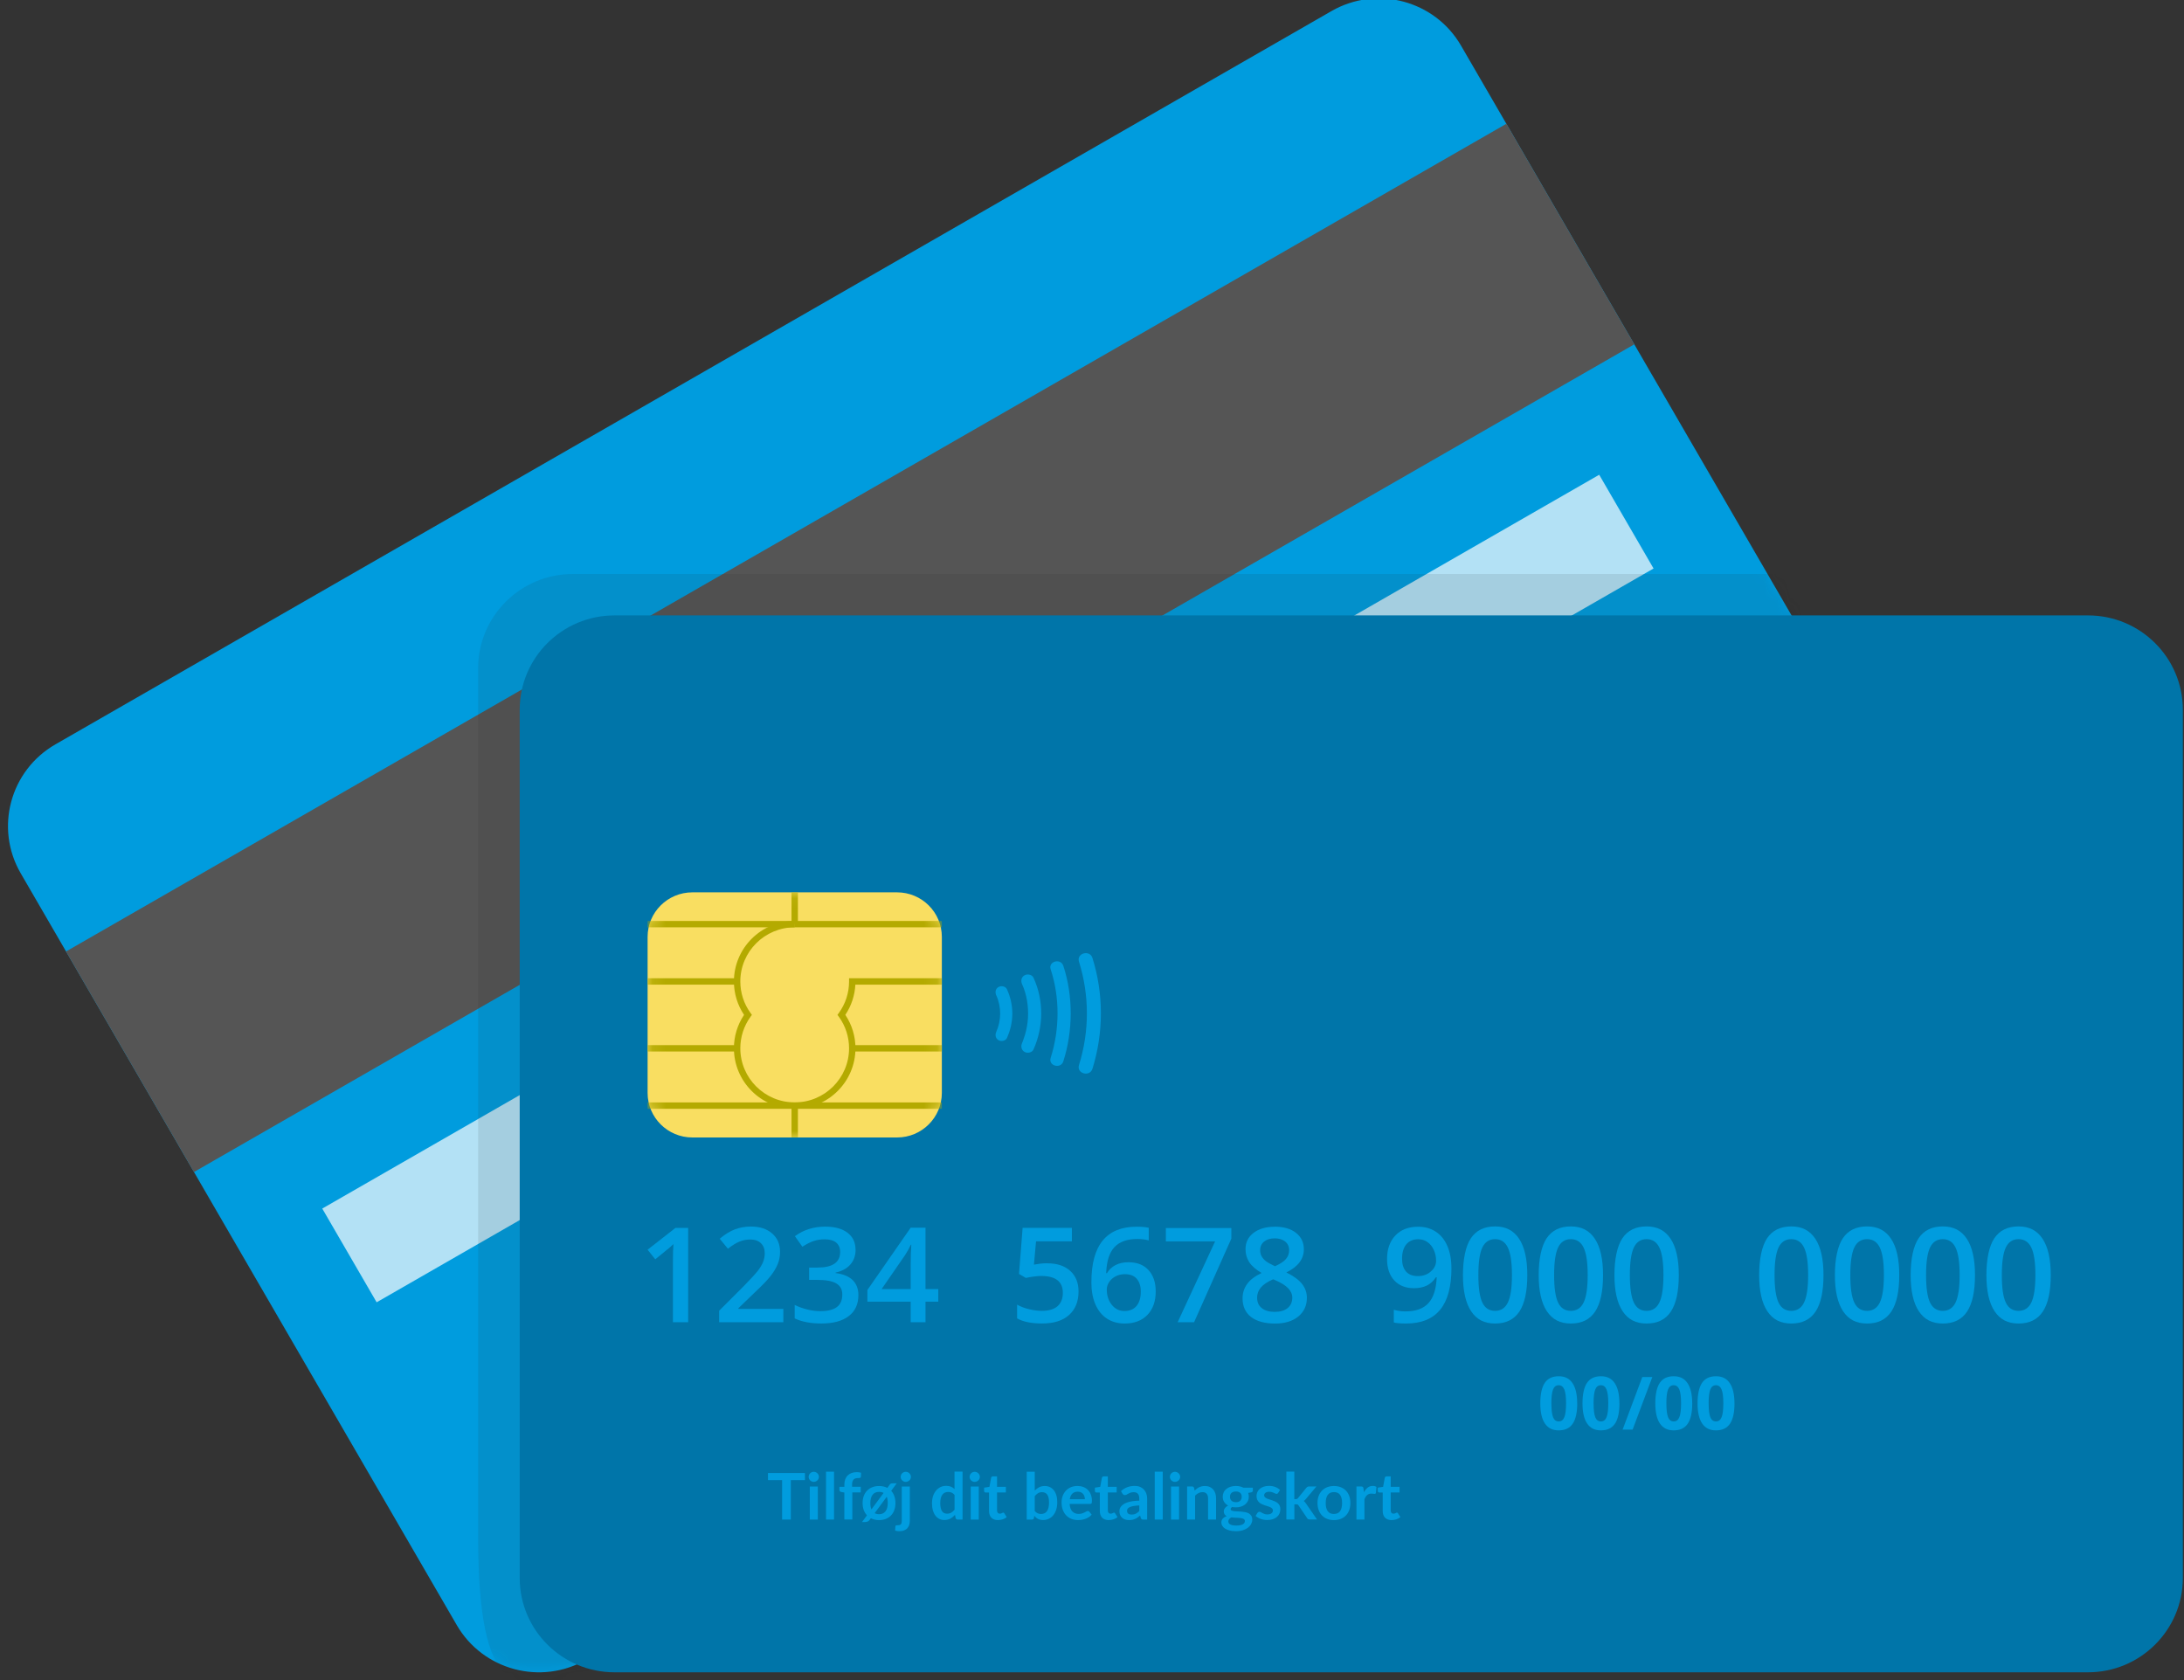 <svg width="169" height="130" viewBox="0 0 169 130" fill="none" xmlns="http://www.w3.org/2000/svg">
<rect x="0" y="0" width="169" height="130" fill="#333333" stroke="none"/>
<g clip-path="url(#clip0_4740_68466)">
<path d="M144.115 71.68L45.369 128.421C41.86 130.438 37.373 129.241 35.346 125.748L1.603 67.574C-0.424 64.081 0.779 59.615 4.288 57.597L103.032 0.857C106.542 -1.161 111.029 0.036 113.055 3.529L146.803 61.704C148.83 65.197 147.627 69.662 144.118 71.68H144.115Z" fill="#009CDE"/>
<path d="M116.564 9.578L5.111 73.622L15.01 90.688L126.463 26.643L116.564 9.578Z" fill="#555555"/>
<path opacity="0.7" d="M84.95 59.03L24.937 93.516L29.145 100.769L89.158 66.283L84.95 59.03Z" fill="white"/>
<path opacity="0.7" d="M123.748 36.736L98.028 51.516L102.235 58.769L127.955 43.989L123.748 36.736Z" fill="white"/>
<path opacity="0.2" d="M138.348 61.91L85.623 92.208L87.603 95.621L140.328 65.323L138.348 61.91Z" fill="black"/>
<g opacity="0.1">
<mask id="mask0_4740_68466" style="mask-type:luminance" maskUnits="userSpaceOnUse" x="-6" y="-10" width="149" height="140">
<path d="M137.929 62.317L45.662 128.435C41.455 130.406 38.381 129.258 35.515 126.465C32.352 123.381 30.226 118.22 29.162 116.388L-4.583 58.21C-6.61 54.718 -5.407 50.252 -1.898 48.234L96.846 -8.507C100.355 -10.524 104.842 -9.327 106.869 -5.834L141.441 52.075C143.468 55.567 141.441 60.302 137.929 62.317Z" fill="white"/>
</mask>
<g mask="url(#mask0_4740_68466)">
<path d="M158.355 126.194L44.175 130.65C40.123 130.65 36.998 131.635 36.998 118.892V51.715C36.998 47.682 40.282 44.414 44.336 44.414H158.357C162.408 44.414 165.695 47.682 165.695 51.715V118.89C165.695 122.922 162.411 126.194 158.357 126.194H158.355Z" fill="#1D1D1B"/>
</g>
</g>
<path d="M161.572 47.619H47.553C43.501 47.619 40.215 50.889 40.215 54.923V122.096C40.215 126.129 43.501 129.399 47.553 129.399H161.572C165.625 129.399 168.91 126.129 168.91 122.096V54.923C168.91 50.889 165.625 47.619 161.572 47.619Z" fill="#0075A9"/>
<path d="M69.416 69.048H53.577C51.663 69.048 50.112 70.592 50.112 72.496V84.566C50.112 86.471 51.663 88.015 53.577 88.015H69.416C71.33 88.015 72.881 86.471 72.881 84.566V72.496C72.881 70.592 71.33 69.048 69.416 69.048Z" fill="#F9DE61"/>
<mask id="mask1_4740_68466" style="mask-type:luminance" maskUnits="userSpaceOnUse" x="50" y="69" width="23" height="20">
<path d="M69.415 69.047H53.575C51.662 69.047 50.11 70.591 50.11 72.495V84.565C50.11 86.47 51.662 88.014 53.575 88.014H69.415C71.328 88.014 72.879 86.47 72.879 84.565V72.495C72.879 70.591 71.328 69.047 69.415 69.047Z" fill="white"/>
</mask>
<g mask="url(#mask1_4740_68466)">
<path d="M72.879 85.304H50.11V85.797H72.879V85.304Z" fill="#B4AA00"/>
<path d="M61.495 71.262H50.11V71.754H61.495V71.262Z" fill="#B4AA00"/>
<path d="M72.879 71.262H61.494V71.754H72.879V71.262Z" fill="#B4AA00"/>
<path d="M72.88 80.87H65.95V81.363H72.88V80.87Z" fill="#B4AA00"/>
<path d="M57.04 80.87H50.11V81.363H57.04V80.87Z" fill="#B4AA00"/>
<path d="M61.494 85.795C58.9 85.795 56.792 83.696 56.792 81.115C56.792 80.186 57.062 79.297 57.576 78.528C57.062 77.76 56.792 76.871 56.792 75.942C56.792 73.36 58.9 71.262 61.494 71.262V71.754C59.175 71.754 57.287 73.634 57.287 75.942C57.287 76.824 57.559 77.669 58.079 78.385L58.183 78.528L58.079 78.671C57.561 79.388 57.287 80.23 57.287 81.115C57.287 83.423 59.175 85.302 61.494 85.302C63.813 85.302 65.701 83.423 65.701 81.115C65.701 80.233 65.429 79.388 64.909 78.671L64.805 78.528L64.909 78.385C65.427 77.669 65.701 76.826 65.701 75.942V75.696H72.879V76.188H66.189C66.144 77.026 65.879 77.829 65.412 78.528C65.927 79.297 66.196 80.186 66.196 81.115C66.196 83.696 64.088 85.795 61.494 85.795Z" fill="#B4AA00"/>
<path d="M57.04 75.696H50.11V76.189H57.04V75.696Z" fill="#B4AA00"/>
<path d="M61.743 69.046H61.248V71.51H61.743V69.046Z" fill="#B4AA00"/>
<path d="M61.743 85.55H61.248V88.013H61.743V85.55Z" fill="#B4AA00"/>
</g>
<path d="M53.25 102.31H52.072V97.598C52.072 97.037 52.085 96.591 52.112 96.261C52.035 96.339 51.941 96.428 51.83 96.524C51.718 96.62 51.342 96.926 50.704 97.443L50.112 96.699L52.268 95.012H53.25V102.308V102.31Z" fill="#009CDE"/>
<path d="M60.619 102.309H55.649V101.42L57.54 99.528C58.099 98.959 58.468 98.555 58.651 98.319C58.832 98.08 58.965 97.858 59.05 97.646C59.134 97.437 59.176 97.213 59.176 96.971C59.176 96.641 59.077 96.383 58.876 96.193C58.678 96.003 58.404 95.91 58.052 95.91C57.773 95.91 57.5 95.962 57.238 96.065C56.976 96.168 56.671 96.356 56.327 96.624L55.691 95.851C56.099 95.508 56.495 95.264 56.879 95.121C57.263 94.979 57.674 94.907 58.107 94.907C58.79 94.907 59.334 95.085 59.745 95.439C60.156 95.794 60.361 96.269 60.361 96.87C60.361 97.201 60.302 97.513 60.183 97.809C60.064 98.105 59.881 98.41 59.636 98.725C59.391 99.041 58.983 99.464 58.411 100.001L57.136 101.228V101.277H60.616V102.309H60.619Z" fill="#009CDE"/>
<path d="M66.207 96.692C66.207 97.155 66.071 97.539 65.801 97.847C65.532 98.155 65.15 98.362 64.658 98.468V98.507C65.247 98.581 65.688 98.764 65.982 99.054C66.276 99.345 66.423 99.732 66.423 100.214C66.423 100.917 66.173 101.458 65.675 101.838C65.178 102.22 64.467 102.409 63.549 102.409C62.737 102.409 62.052 102.279 61.493 102.015V100.973C61.804 101.126 62.134 101.244 62.48 101.328C62.827 101.412 63.163 101.454 63.482 101.454C64.052 101.454 64.475 101.348 64.757 101.138C65.037 100.929 65.178 100.604 65.178 100.165C65.178 99.776 65.022 99.49 64.712 99.308C64.401 99.126 63.913 99.035 63.247 99.035H62.611V98.081H63.257C64.428 98.081 65.012 97.68 65.012 96.874C65.012 96.561 64.91 96.32 64.705 96.15C64.502 95.98 64.2 95.896 63.802 95.896C63.524 95.896 63.257 95.936 63 96.015C62.742 96.094 62.438 96.246 62.087 96.47L61.51 95.653C62.181 95.16 62.963 94.914 63.851 94.914C64.589 94.914 65.165 95.071 65.581 95.386C65.994 95.702 66.202 96.138 66.202 96.695L66.207 96.692Z" fill="#009CDE"/>
<path d="M72.605 100.721H71.617V102.312H70.469V100.721H67.12V99.817L70.469 94.996H71.617V99.748H72.605V100.721ZM70.469 99.748V97.915C70.469 97.262 70.486 96.728 70.518 96.314H70.479C70.385 96.533 70.239 96.799 70.038 97.112L68.219 99.748H70.471H70.469Z" fill="#009CDE"/>
<path d="M81.057 97.753C81.795 97.753 82.382 97.947 82.812 98.337C83.243 98.726 83.458 99.255 83.458 99.928C83.458 100.706 83.213 101.315 82.723 101.753C82.233 102.192 81.538 102.408 80.634 102.408C79.815 102.408 79.172 102.278 78.704 102.014V100.95C78.974 101.103 79.285 101.221 79.637 101.305C79.988 101.389 80.315 101.43 80.614 101.43C81.147 101.43 81.55 101.312 81.827 101.076C82.104 100.839 82.243 100.494 82.243 100.039C82.243 99.167 81.684 98.731 80.567 98.731C80.412 98.731 80.216 98.746 79.986 98.778C79.756 98.81 79.553 98.844 79.379 98.883L78.852 98.573L79.132 95.009H82.943V96.051H80.171L80.006 97.856C80.122 97.837 80.266 97.812 80.434 97.787C80.602 97.76 80.81 97.748 81.052 97.748L81.057 97.753Z" fill="#009CDE"/>
<path d="M84.454 99.201C84.454 96.346 85.622 94.92 87.958 94.92C88.327 94.92 88.636 94.947 88.891 95.004V95.982C88.636 95.908 88.341 95.871 88.007 95.871C87.223 95.871 86.631 96.08 86.238 96.499C85.844 96.918 85.629 97.59 85.597 98.516H85.656C85.812 98.248 86.035 98.038 86.317 97.891C86.602 97.743 86.936 97.669 87.319 97.669C87.985 97.669 88.502 97.871 88.874 98.277C89.245 98.684 89.43 99.233 89.43 99.93C89.43 100.696 89.215 101.3 88.787 101.746C88.356 102.189 87.772 102.411 87.03 102.411C86.505 102.411 86.05 102.285 85.661 102.034C85.273 101.783 84.976 101.416 84.765 100.935C84.555 100.455 84.451 99.876 84.451 99.201H84.454ZM87.01 101.443C87.413 101.443 87.725 101.312 87.945 101.053C88.163 100.795 88.275 100.423 88.275 99.94C88.275 99.521 88.171 99.191 87.965 98.952C87.76 98.713 87.451 98.593 87.04 98.593C86.785 98.593 86.552 98.647 86.337 98.755C86.124 98.864 85.953 99.011 85.829 99.199C85.706 99.386 85.644 99.578 85.644 99.775C85.644 100.243 85.773 100.64 86.028 100.96C86.282 101.28 86.609 101.443 87.008 101.443H87.01Z" fill="#009CDE"/>
<path d="M91.128 102.309L94.026 96.055H90.215V95.022H95.283V95.84L92.4 102.309H91.126H91.128Z" fill="#009CDE"/>
<path d="M98.636 94.918C99.331 94.918 99.88 95.079 100.286 95.396C100.692 95.714 100.893 96.138 100.893 96.672C100.893 97.421 100.442 98.017 99.539 98.458C100.113 98.744 100.521 99.044 100.764 99.362C101.007 99.677 101.128 100.03 101.128 100.421C101.128 101.022 100.905 101.505 100.462 101.87C100.017 102.232 99.415 102.414 98.658 102.414C97.9 102.414 97.245 102.244 96.807 101.904C96.369 101.564 96.151 101.084 96.151 100.461C96.151 100.054 96.265 99.69 96.495 99.365C96.722 99.04 97.099 98.751 97.621 98.5C97.173 98.234 96.854 97.953 96.663 97.658C96.472 97.362 96.379 97.029 96.379 96.66C96.379 96.13 96.586 95.709 97.005 95.394C97.423 95.079 97.967 94.923 98.638 94.923L98.636 94.918ZM97.277 100.419C97.277 100.764 97.398 101.035 97.643 101.224C97.888 101.417 98.217 101.51 98.636 101.51C99.054 101.51 99.403 101.412 99.64 101.215C99.878 101.017 99.999 100.747 99.999 100.409C99.999 100.141 99.888 99.894 99.668 99.67C99.447 99.448 99.113 99.242 98.665 99.052L98.519 98.988C98.079 99.18 97.759 99.394 97.566 99.623C97.373 99.855 97.274 100.121 97.274 100.419H97.277ZM98.626 95.823C98.291 95.823 98.022 95.904 97.819 96.069C97.616 96.234 97.512 96.458 97.512 96.741C97.512 96.914 97.549 97.069 97.623 97.204C97.698 97.34 97.804 97.466 97.945 97.576C98.086 97.687 98.324 97.823 98.658 97.978C99.059 97.8 99.343 97.616 99.507 97.421C99.672 97.227 99.754 97 99.754 96.739C99.754 96.456 99.653 96.231 99.445 96.066C99.239 95.901 98.967 95.82 98.626 95.82V95.823Z" fill="#009CDE"/>
<path d="M112.314 98.127C112.314 99.563 112.022 100.637 111.44 101.346C110.858 102.055 109.982 102.41 108.812 102.41C108.366 102.41 108.047 102.383 107.854 102.331V101.348C108.151 101.432 108.45 101.474 108.752 101.474C109.547 101.474 110.141 101.262 110.532 100.836C110.923 100.41 111.136 99.743 111.173 98.831H111.113C110.915 99.132 110.678 99.346 110.398 99.479C110.118 99.612 109.792 99.678 109.418 99.678C108.77 99.678 108.26 99.476 107.889 99.075C107.517 98.673 107.332 98.119 107.332 97.417C107.332 96.656 107.547 96.05 107.975 95.599C108.403 95.148 108.99 94.922 109.732 94.922C110.255 94.922 110.707 95.047 111.096 95.301C111.485 95.555 111.784 95.922 111.994 96.402C112.205 96.883 112.311 97.459 112.311 98.132L112.314 98.127ZM109.757 95.89C109.349 95.89 109.037 96.023 108.819 96.287C108.601 96.552 108.492 96.922 108.492 97.402C108.492 97.819 108.594 98.146 108.797 98.383C109 98.622 109.307 98.74 109.718 98.74C110.128 98.74 110.45 98.622 110.72 98.385C110.99 98.149 111.126 97.873 111.126 97.558C111.126 97.262 111.069 96.984 110.953 96.727C110.839 96.469 110.675 96.267 110.47 96.117C110.264 95.966 110.024 95.892 109.757 95.892V95.89Z" fill="#009CDE"/>
<path d="M118.184 98.662C118.184 99.931 117.978 100.872 117.57 101.488C117.159 102.103 116.535 102.411 115.692 102.411C114.848 102.411 114.259 102.094 113.835 101.458C113.415 100.823 113.204 99.891 113.204 98.662C113.204 97.433 113.41 96.426 113.818 95.815C114.226 95.204 114.853 94.898 115.692 94.898C116.53 94.898 117.129 95.219 117.553 95.857C117.973 96.495 118.184 97.431 118.184 98.662ZM114.397 98.662C114.397 99.657 114.501 100.367 114.706 100.793C114.912 101.219 115.241 101.431 115.692 101.431C116.142 101.431 116.474 101.214 116.681 100.783C116.889 100.35 116.996 99.643 116.996 98.662C116.996 97.682 116.892 96.977 116.681 96.539C116.474 96.103 116.142 95.884 115.692 95.884C115.241 95.884 114.912 96.098 114.706 96.527C114.501 96.955 114.397 97.667 114.397 98.662Z" fill="#009CDE"/>
<path d="M124.045 98.662C124.045 99.931 123.84 100.872 123.432 101.488C123.021 102.103 122.397 102.411 121.553 102.411C120.709 102.411 120.12 102.094 119.697 101.458C119.276 100.823 119.066 99.891 119.066 98.662C119.066 97.433 119.271 96.426 119.68 95.815C120.088 95.204 120.714 94.898 121.553 94.898C122.392 94.898 122.991 95.219 123.414 95.857C123.835 96.495 124.045 97.431 124.045 98.662ZM120.259 98.662C120.259 99.657 120.363 100.367 120.568 100.793C120.773 101.219 121.103 101.431 121.553 101.431C122.004 101.431 122.335 101.214 122.543 100.783C122.751 100.35 122.857 99.643 122.857 98.662C122.857 97.682 122.753 96.977 122.543 96.539C122.335 96.103 122.004 95.884 121.553 95.884C121.103 95.884 120.773 96.098 120.568 96.527C120.363 96.955 120.259 97.667 120.259 98.662Z" fill="#009CDE"/>
<path d="M129.907 98.662C129.907 99.931 129.702 100.872 129.293 101.488C128.882 102.103 128.259 102.411 127.415 102.411C126.571 102.411 125.982 102.094 125.559 101.458C125.138 100.823 124.927 99.891 124.927 98.662C124.927 97.433 125.133 96.426 125.541 95.815C125.95 95.204 126.576 94.898 127.415 94.898C128.254 94.898 128.853 95.219 129.276 95.857C129.697 96.495 129.907 97.431 129.907 98.662ZM126.12 98.662C126.12 99.657 126.224 100.367 126.43 100.793C126.635 101.219 126.964 101.431 127.415 101.431C127.865 101.431 128.197 101.214 128.405 100.783C128.613 100.35 128.719 99.643 128.719 98.662C128.719 97.682 128.615 96.977 128.405 96.539C128.197 96.103 127.865 95.884 127.415 95.884C126.964 95.884 126.635 96.098 126.43 96.527C126.224 96.955 126.12 97.667 126.12 98.662Z" fill="#009CDE"/>
<path d="M141.104 98.662C141.104 99.931 140.899 100.872 140.49 101.488C140.079 102.103 139.456 102.411 138.612 102.411C137.768 102.411 137.179 102.094 136.756 101.458C136.335 100.823 136.125 99.891 136.125 98.662C136.125 97.433 136.33 96.426 136.738 95.815C137.147 95.204 137.773 94.898 138.612 94.898C139.451 94.898 140.05 95.219 140.473 95.857C140.894 96.495 141.104 97.431 141.104 98.662ZM137.317 98.662C137.317 99.657 137.421 100.367 137.627 100.793C137.832 101.219 138.161 101.431 138.612 101.431C139.062 101.431 139.394 101.214 139.602 100.783C139.81 100.35 139.916 99.643 139.916 98.662C139.916 97.682 139.812 96.977 139.602 96.539C139.394 96.103 139.062 95.884 138.612 95.884C138.161 95.884 137.832 96.098 137.627 96.527C137.421 96.955 137.317 97.667 137.317 98.662Z" fill="#009CDE"/>
<path d="M146.966 98.662C146.966 99.931 146.76 100.872 146.352 101.488C145.941 102.103 145.318 102.411 144.474 102.411C143.63 102.411 143.041 102.094 142.617 101.458C142.197 100.823 141.986 99.891 141.986 98.662C141.986 97.433 142.192 96.426 142.6 95.815C143.008 95.204 143.635 94.898 144.474 94.898C145.313 94.898 145.912 95.219 146.335 95.857C146.758 96.495 146.966 97.431 146.966 98.662ZM143.179 98.662C143.179 99.657 143.283 100.367 143.489 100.793C143.694 101.219 144.023 101.431 144.474 101.431C144.924 101.431 145.256 101.214 145.464 100.783C145.671 100.35 145.778 99.643 145.778 98.662C145.778 97.682 145.674 96.977 145.464 96.539C145.256 96.103 144.924 95.884 144.474 95.884C144.023 95.884 143.694 96.098 143.489 96.527C143.283 96.955 143.179 97.667 143.179 98.662Z" fill="#009CDE"/>
<path d="M152.827 98.662C152.827 99.931 152.622 100.872 152.214 101.488C151.803 102.103 151.179 102.411 150.335 102.411C149.491 102.411 148.902 102.094 148.479 101.458C148.058 100.823 147.848 99.891 147.848 98.662C147.848 97.433 148.053 96.426 148.462 95.815C148.87 95.204 149.496 94.898 150.335 94.898C151.174 94.898 151.773 95.219 152.196 95.857C152.617 96.495 152.827 97.431 152.827 98.662ZM149.041 98.662C149.041 99.657 149.145 100.367 149.35 100.793C149.556 101.219 149.885 101.431 150.335 101.431C150.786 101.431 151.117 101.214 151.325 100.783C151.533 100.35 151.639 99.643 151.639 98.662C151.639 97.682 151.536 96.977 151.325 96.539C151.117 96.103 150.786 95.884 150.335 95.884C149.885 95.884 149.556 96.098 149.35 96.527C149.145 96.955 149.041 97.667 149.041 98.662Z" fill="#009CDE"/>
<path d="M158.689 98.662C158.689 99.931 158.484 100.872 158.075 101.488C157.665 102.103 157.041 102.411 156.197 102.411C155.353 102.411 154.764 102.094 154.341 101.458C153.92 100.823 153.71 99.891 153.71 98.662C153.71 97.433 153.915 96.426 154.323 95.815C154.732 95.204 155.358 94.898 156.197 94.898C157.036 94.898 157.635 95.219 158.058 95.857C158.479 96.495 158.689 97.431 158.689 98.662ZM154.903 98.662C154.903 99.657 155.006 100.367 155.212 100.793C155.417 101.219 155.746 101.431 156.197 101.431C156.647 101.431 156.979 101.214 157.187 100.783C157.395 100.35 157.501 99.643 157.501 98.662C157.501 97.682 157.397 96.977 157.187 96.539C156.979 96.103 156.647 95.884 156.197 95.884C155.746 95.884 155.417 96.098 155.212 96.527C155.006 96.955 154.903 97.667 154.903 98.662Z" fill="#009CDE"/>
<path d="M122.048 108.587C122.048 109.297 121.931 109.824 121.696 110.166C121.461 110.509 121.102 110.679 120.615 110.679C120.127 110.679 119.788 110.501 119.548 110.149C119.308 109.797 119.189 109.277 119.189 108.587C119.189 107.898 119.305 107.341 119.538 107.001C119.771 106.661 120.13 106.491 120.615 106.491C121.1 106.491 121.444 106.669 121.684 107.026C121.924 107.383 122.045 107.903 122.045 108.59L122.048 108.587ZM120.048 108.587C120.048 109.087 120.092 109.445 120.177 109.661C120.263 109.878 120.409 109.987 120.615 109.987C120.82 109.987 120.961 109.878 121.05 109.659C121.139 109.44 121.184 109.085 121.184 108.59C121.184 108.095 121.139 107.733 121.048 107.513C120.956 107.297 120.813 107.186 120.612 107.186C120.412 107.186 120.263 107.294 120.177 107.513C120.09 107.73 120.045 108.09 120.045 108.59L120.048 108.587Z" fill="#009CDE"/>
<path d="M125.314 108.587C125.314 109.297 125.198 109.824 124.963 110.166C124.727 110.509 124.369 110.679 123.881 110.679C123.393 110.679 123.054 110.501 122.814 110.149C122.574 109.797 122.455 109.277 122.455 108.587C122.455 107.898 122.572 107.341 122.804 107.001C123.037 106.661 123.396 106.491 123.881 106.491C124.366 106.491 124.71 106.669 124.95 107.026C125.19 107.383 125.311 107.903 125.311 108.59L125.314 108.587ZM123.314 108.587C123.314 109.087 123.359 109.445 123.443 109.661C123.53 109.878 123.676 109.987 123.881 109.987C124.086 109.987 124.227 109.878 124.317 109.659C124.406 109.44 124.45 109.085 124.45 108.59C124.45 108.095 124.406 107.733 124.314 107.513C124.223 107.297 124.079 107.186 123.879 107.186C123.678 107.186 123.53 107.294 123.443 107.513C123.356 107.73 123.312 108.09 123.312 108.59L123.314 108.587Z" fill="#009CDE"/>
<path d="M127.858 106.552L126.333 110.621H125.559L127.083 106.552H127.858Z" fill="#009CDE"/>
<path d="M130.947 108.587C130.947 109.297 130.831 109.824 130.596 110.166C130.361 110.509 130.002 110.679 129.514 110.679C129.027 110.679 128.687 110.501 128.447 110.149C128.207 109.797 128.089 109.277 128.089 108.587C128.089 107.898 128.205 107.341 128.438 107.001C128.67 106.661 129.029 106.491 129.514 106.491C129.999 106.491 130.343 106.669 130.583 107.026C130.823 107.383 130.945 107.903 130.945 108.59L130.947 108.587ZM128.947 108.587C128.947 109.087 128.992 109.445 129.076 109.661C129.163 109.878 129.309 109.987 129.514 109.987C129.72 109.987 129.861 109.878 129.95 109.659C130.039 109.44 130.083 109.085 130.083 108.59C130.083 108.095 130.039 107.733 129.947 107.513C129.856 107.297 129.712 107.186 129.512 107.186C129.311 107.186 129.163 107.294 129.076 107.513C128.989 107.73 128.945 108.09 128.945 108.59L128.947 108.587Z" fill="#009CDE"/>
<path d="M134.217 108.587C134.217 109.297 134.101 109.824 133.866 110.166C133.63 110.509 133.272 110.679 132.784 110.679C132.297 110.679 131.957 110.501 131.717 110.149C131.477 109.797 131.359 109.277 131.359 108.587C131.359 107.898 131.475 107.341 131.707 107.001C131.94 106.661 132.299 106.491 132.784 106.491C133.269 106.491 133.613 106.669 133.853 107.026C134.093 107.383 134.215 107.903 134.215 108.59L134.217 108.587ZM132.217 108.587C132.217 109.087 132.262 109.445 132.346 109.661C132.433 109.878 132.579 109.987 132.784 109.987C132.989 109.987 133.131 109.878 133.22 109.659C133.309 109.44 133.353 109.085 133.353 108.59C133.353 108.095 133.309 107.733 133.217 107.513C133.126 107.297 132.982 107.186 132.782 107.186C132.581 107.186 132.433 107.294 132.346 107.513C132.259 107.73 132.215 108.09 132.215 108.59L132.217 108.587Z" fill="#009CDE"/>
<path d="M62.287 114.527H61.194V117.581H60.52V114.527H59.427V113.978H62.287V114.527Z" fill="#009CDE"/>
<path d="M63.367 114.279C63.367 114.33 63.356 114.382 63.336 114.428C63.316 114.474 63.287 114.515 63.249 114.549C63.214 114.584 63.171 114.612 63.122 114.633C63.073 114.653 63.02 114.664 62.966 114.664C62.911 114.664 62.861 114.653 62.815 114.633C62.769 114.612 62.726 114.584 62.691 114.549C62.656 114.515 62.627 114.474 62.607 114.428C62.587 114.382 62.575 114.33 62.575 114.279C62.575 114.227 62.587 114.172 62.607 114.123C62.627 114.074 62.656 114.034 62.691 113.999C62.726 113.965 62.769 113.936 62.815 113.916C62.861 113.896 62.913 113.884 62.966 113.884C63.018 113.884 63.073 113.896 63.122 113.916C63.171 113.936 63.211 113.965 63.249 113.999C63.287 114.034 63.313 114.077 63.336 114.123C63.359 114.172 63.367 114.224 63.367 114.279ZM63.284 115.024V117.583H62.662V115.024H63.284Z" fill="#009CDE"/>
<path d="M64.538 113.875V117.579H63.919V113.875H64.538Z" fill="#009CDE"/>
<path d="M65.336 117.582V115.486L65.114 115.452C65.064 115.44 65.027 115.426 64.998 115.4C64.969 115.377 64.955 115.343 64.955 115.296V115.046H65.339V114.856C65.339 114.709 65.362 114.58 65.406 114.462C65.449 114.347 65.513 114.246 65.597 114.165C65.678 114.085 65.779 114.021 65.897 113.978C66.016 113.935 66.149 113.912 66.299 113.912C66.418 113.912 66.528 113.927 66.629 113.958L66.617 114.266C66.617 114.289 66.609 114.309 66.597 114.321C66.586 114.335 66.571 114.347 66.551 114.352C66.531 114.361 66.51 114.364 66.484 114.367C66.458 114.367 66.432 114.37 66.403 114.37C66.331 114.37 66.265 114.378 66.207 114.393C66.149 114.407 66.1 114.436 66.059 114.476C66.019 114.517 65.99 114.565 65.967 114.632C65.944 114.698 65.935 114.776 65.935 114.871V115.04H66.603V115.478H65.955V117.576H65.336V117.582Z" fill="#009CDE"/>
<path d="M68.961 115.355C69.066 115.467 69.149 115.605 69.204 115.764C69.259 115.922 69.291 116.1 69.291 116.299C69.291 116.497 69.262 116.685 69.201 116.849C69.141 117.013 69.057 117.151 68.944 117.266C68.834 117.381 68.698 117.467 68.542 117.531C68.386 117.591 68.213 117.623 68.022 117.623C67.9 117.623 67.787 117.611 67.683 117.585C67.579 117.559 67.481 117.525 67.388 117.479L67.302 117.597C67.278 117.631 67.252 117.657 67.224 117.68C67.195 117.703 67.163 117.724 67.131 117.735C67.099 117.749 67.064 117.758 67.03 117.764C66.995 117.77 66.96 117.772 66.929 117.772H66.703L67.088 117.252C66.978 117.136 66.894 116.998 66.836 116.84C66.778 116.679 66.749 116.497 66.749 116.299C66.749 116.1 66.778 115.916 66.842 115.752C66.903 115.588 66.989 115.453 67.099 115.338C67.209 115.225 67.345 115.136 67.501 115.076C67.657 115.015 67.834 114.984 68.025 114.984C68.264 114.984 68.478 115.033 68.664 115.128L68.802 114.94C68.823 114.912 68.84 114.886 68.857 114.863C68.875 114.84 68.895 114.825 68.915 114.811C68.935 114.797 68.961 114.791 68.987 114.785C69.013 114.779 69.045 114.776 69.083 114.776H69.389L68.964 115.355H68.961ZM68.371 115.522C68.279 115.464 68.163 115.438 68.025 115.438C67.805 115.438 67.637 115.513 67.521 115.663C67.406 115.812 67.348 116.025 67.348 116.302C67.348 116.5 67.377 116.664 67.432 116.794L68.371 115.522ZM67.68 117.085C67.779 117.136 67.894 117.165 68.027 117.165C68.241 117.165 68.406 117.09 68.522 116.941C68.638 116.791 68.695 116.578 68.695 116.302C68.695 116.204 68.69 116.115 68.675 116.034C68.661 115.954 68.643 115.882 68.617 115.818L67.683 117.082L67.68 117.085Z" fill="#009CDE"/>
<path d="M70.403 115.024V117.669C70.403 117.781 70.388 117.885 70.36 117.983C70.331 118.081 70.284 118.167 70.218 118.242C70.154 118.317 70.07 118.374 69.963 118.417C69.859 118.46 69.732 118.481 69.582 118.481C69.524 118.481 69.469 118.478 69.42 118.469C69.371 118.46 69.319 118.449 69.264 118.432L69.287 118.101C69.293 118.066 69.304 118.046 69.327 118.037C69.347 118.029 69.391 118.023 69.452 118.023C69.512 118.023 69.564 118.017 69.608 118.006C69.651 117.994 69.683 117.974 69.709 117.945C69.735 117.916 69.752 117.882 69.764 117.836C69.775 117.79 69.781 117.735 69.781 117.669V115.024H70.403ZM70.487 114.279C70.487 114.33 70.475 114.382 70.455 114.428C70.435 114.474 70.406 114.515 70.368 114.549C70.334 114.584 70.29 114.612 70.241 114.633C70.192 114.653 70.14 114.664 70.085 114.664C70.03 114.664 69.981 114.653 69.934 114.633C69.888 114.612 69.848 114.584 69.81 114.549C69.773 114.515 69.747 114.474 69.726 114.428C69.706 114.382 69.695 114.33 69.695 114.279C69.695 114.227 69.706 114.172 69.726 114.123C69.747 114.074 69.775 114.034 69.81 113.999C69.845 113.965 69.885 113.936 69.934 113.916C69.981 113.896 70.03 113.884 70.085 113.884C70.14 113.884 70.192 113.896 70.241 113.916C70.29 113.936 70.334 113.965 70.368 113.999C70.406 114.034 70.432 114.077 70.455 114.123C70.478 114.172 70.487 114.224 70.487 114.279Z" fill="#009CDE"/>
<path d="M74.484 113.874V117.579H74.105C74.024 117.579 73.972 117.541 73.949 117.466L73.897 117.219C73.793 117.337 73.674 117.432 73.541 117.507C73.405 117.579 73.249 117.616 73.073 117.616C72.931 117.616 72.804 117.587 72.685 117.53C72.57 117.472 72.468 117.389 72.384 117.276C72.3 117.167 72.234 117.029 72.188 116.865C72.141 116.701 72.118 116.516 72.118 116.306C72.118 116.116 72.144 115.941 72.196 115.777C72.249 115.613 72.324 115.472 72.419 115.354C72.517 115.233 72.633 115.141 72.766 115.072C72.899 115.003 73.052 114.971 73.223 114.971C73.368 114.971 73.489 114.994 73.59 115.037C73.691 115.083 73.784 115.144 73.862 115.218V113.869H74.481L74.484 113.874ZM73.865 115.673C73.796 115.59 73.718 115.529 73.636 115.495C73.555 115.46 73.466 115.443 73.371 115.443C73.275 115.443 73.194 115.46 73.116 115.495C73.041 115.529 72.977 115.581 72.922 115.653C72.867 115.725 72.827 115.814 72.801 115.921C72.772 116.03 72.757 116.157 72.757 116.306C72.757 116.456 72.769 116.583 72.795 116.686C72.818 116.79 72.853 116.873 72.899 116.94C72.945 117.006 73 117.052 73.064 117.081C73.13 117.109 73.203 117.124 73.281 117.124C73.408 117.124 73.518 117.098 73.611 117.043C73.7 116.991 73.787 116.914 73.865 116.816V115.67V115.673Z" fill="#009CDE"/>
<path d="M75.822 114.279C75.822 114.33 75.81 114.382 75.79 114.428C75.77 114.474 75.741 114.515 75.703 114.549C75.668 114.584 75.625 114.612 75.576 114.633C75.527 114.653 75.475 114.664 75.42 114.664C75.365 114.664 75.316 114.653 75.269 114.633C75.223 114.612 75.18 114.584 75.145 114.549C75.11 114.515 75.081 114.474 75.061 114.428C75.041 114.382 75.029 114.33 75.029 114.279C75.029 114.227 75.041 114.172 75.061 114.123C75.081 114.074 75.11 114.034 75.145 113.999C75.18 113.965 75.223 113.936 75.269 113.916C75.316 113.896 75.368 113.884 75.42 113.884C75.472 113.884 75.527 113.896 75.576 113.916C75.625 113.936 75.665 113.965 75.703 113.999C75.741 114.034 75.767 114.077 75.79 114.123C75.813 114.172 75.822 114.224 75.822 114.279ZM75.738 115.024V117.583H75.116V115.024H75.738Z" fill="#009CDE"/>
<path d="M77.226 117.622C77.003 117.622 76.83 117.559 76.711 117.435C76.593 117.309 76.532 117.136 76.532 116.914V115.487H76.269C76.234 115.487 76.208 115.475 76.185 115.455C76.162 115.435 76.15 115.401 76.15 115.357V115.113L76.564 115.047L76.694 114.347C76.702 114.313 76.717 114.29 76.74 114.27C76.763 114.252 76.792 114.241 76.83 114.241H77.151V115.047H77.836V115.484H77.151V116.871C77.151 116.952 77.171 117.012 77.209 117.058C77.249 117.104 77.301 117.125 77.37 117.125C77.408 117.125 77.44 117.119 77.466 117.11C77.492 117.102 77.515 117.093 77.532 117.081C77.553 117.073 77.57 117.061 77.584 117.053C77.599 117.044 77.613 117.038 77.631 117.038C77.648 117.038 77.665 117.044 77.677 117.053C77.689 117.061 77.7 117.076 77.715 117.093L77.9 117.392C77.81 117.467 77.706 117.525 77.59 117.562C77.475 117.599 77.353 117.62 77.226 117.62V117.622Z" fill="#009CDE"/>
<path d="M80.068 115.337C80.172 115.228 80.288 115.144 80.412 115.078C80.539 115.015 80.681 114.983 80.843 114.983C80.99 114.983 81.126 115.012 81.245 115.069C81.363 115.127 81.468 115.21 81.551 115.32C81.635 115.429 81.702 115.562 81.745 115.714C81.791 115.87 81.812 116.042 81.812 116.235C81.812 116.442 81.786 116.632 81.734 116.802C81.681 116.972 81.609 117.116 81.511 117.237C81.415 117.358 81.3 117.45 81.164 117.516C81.028 117.582 80.878 117.617 80.713 117.617C80.632 117.617 80.559 117.608 80.496 117.594C80.432 117.579 80.372 117.556 80.317 117.527C80.262 117.499 80.21 117.464 80.166 117.424C80.12 117.383 80.077 117.337 80.033 117.288L80.007 117.461C79.996 117.504 79.981 117.536 79.955 117.553C79.932 117.571 79.897 117.582 79.857 117.582H79.449V113.878H80.068V115.34V115.337ZM80.068 116.917C80.137 117.001 80.215 117.061 80.296 117.096C80.38 117.13 80.467 117.147 80.559 117.147C80.652 117.147 80.742 117.13 80.817 117.096C80.892 117.061 80.959 117.009 81.011 116.937C81.063 116.865 81.106 116.773 81.132 116.661C81.161 116.549 81.175 116.414 81.175 116.258C81.175 115.976 81.129 115.775 81.034 115.648C80.941 115.521 80.805 115.461 80.632 115.461C80.513 115.461 80.409 115.487 80.322 115.541C80.236 115.596 80.149 115.671 80.068 115.769V116.917Z" fill="#009CDE"/>
<path d="M82.768 116.379C82.779 116.512 82.802 116.624 82.837 116.719C82.875 116.814 82.921 116.894 82.982 116.955C83.042 117.018 83.115 117.064 83.196 117.096C83.277 117.128 83.369 117.142 83.47 117.142C83.572 117.142 83.658 117.13 83.731 117.107C83.803 117.084 83.867 117.058 83.921 117.03C83.976 117.001 84.023 116.975 84.063 116.952C84.104 116.929 84.144 116.917 84.182 116.917C84.234 116.917 84.271 116.938 84.297 116.975L84.474 117.199C84.404 117.28 84.329 117.346 84.242 117.401C84.156 117.456 84.069 117.499 83.976 117.53C83.884 117.562 83.788 117.585 83.693 117.6C83.598 117.614 83.505 117.62 83.412 117.62C83.233 117.62 83.068 117.591 82.915 117.53C82.762 117.473 82.629 117.384 82.513 117.269C82.4 117.153 82.311 117.01 82.244 116.84C82.178 116.67 82.146 116.471 82.146 116.247C82.146 116.071 82.175 115.907 82.23 115.755C82.288 115.602 82.369 115.467 82.473 115.352C82.58 115.239 82.707 115.147 82.86 115.081C83.013 115.015 83.184 114.98 83.378 114.98C83.54 114.98 83.69 115.006 83.826 115.058C83.962 115.11 84.081 115.185 84.179 115.283C84.277 115.381 84.355 115.504 84.41 115.645C84.465 115.789 84.494 115.953 84.494 116.137C84.494 116.23 84.482 116.293 84.465 116.325C84.448 116.356 84.407 116.373 84.349 116.373H82.759L82.768 116.379ZM83.948 116.008C83.948 115.927 83.936 115.853 83.913 115.783C83.89 115.714 83.858 115.651 83.812 115.596C83.765 115.545 83.71 115.501 83.641 115.47C83.572 115.438 83.491 115.424 83.398 115.424C83.219 115.424 83.08 115.476 82.976 115.576C82.872 115.677 82.808 115.821 82.779 116.008H83.948Z" fill="#009CDE"/>
<path d="M85.799 117.622C85.576 117.622 85.403 117.559 85.284 117.435C85.165 117.309 85.105 117.136 85.105 116.914V115.487H84.842C84.807 115.487 84.781 115.475 84.758 115.455C84.735 115.435 84.723 115.401 84.723 115.357V115.113L85.137 115.047L85.267 114.347C85.275 114.313 85.29 114.29 85.313 114.27C85.336 114.252 85.365 114.241 85.403 114.241H85.724V115.047H86.409V115.484H85.724V116.871C85.724 116.952 85.744 117.012 85.781 117.058C85.822 117.104 85.874 117.125 85.943 117.125C85.981 117.125 86.013 117.119 86.039 117.11C86.065 117.102 86.088 117.093 86.105 117.081C86.126 117.073 86.143 117.061 86.157 117.053C86.172 117.044 86.186 117.038 86.204 117.038C86.221 117.038 86.238 117.044 86.25 117.053C86.261 117.061 86.273 117.076 86.287 117.093L86.473 117.392C86.383 117.467 86.279 117.525 86.163 117.562C86.047 117.599 85.926 117.62 85.799 117.62V117.622Z" fill="#009CDE"/>
<path d="M86.743 115.379C87.038 115.108 87.394 114.976 87.81 114.976C87.961 114.976 88.097 114.999 88.215 115.051C88.334 115.1 88.435 115.169 88.516 115.255C88.597 115.342 88.661 115.448 88.704 115.569C88.747 115.69 88.768 115.822 88.768 115.969V117.584H88.487C88.429 117.584 88.383 117.575 88.351 117.558C88.319 117.54 88.293 117.506 88.276 117.451L88.221 117.267C88.155 117.325 88.091 117.376 88.03 117.42C87.969 117.463 87.903 117.5 87.837 117.529C87.77 117.558 87.698 117.581 87.623 117.598C87.547 117.612 87.463 117.621 87.371 117.621C87.261 117.621 87.163 117.607 87.07 117.578C86.978 117.549 86.9 117.506 86.833 117.445C86.766 117.388 86.715 117.316 86.677 117.23C86.639 117.143 86.622 117.043 86.622 116.927C86.622 116.864 86.633 116.798 86.654 116.735C86.674 116.671 86.712 116.611 86.761 116.55C86.81 116.493 86.874 116.438 86.952 116.386C87.03 116.335 87.125 116.291 87.241 116.251C87.353 116.214 87.49 116.182 87.64 116.159C87.79 116.136 87.967 116.122 88.16 116.116V115.966C88.16 115.796 88.123 115.667 88.05 115.586C87.978 115.503 87.871 115.462 87.732 115.462C87.631 115.462 87.55 115.474 87.484 115.497C87.417 115.52 87.359 115.546 87.31 115.575C87.261 115.604 87.215 115.629 87.174 115.652C87.134 115.675 87.088 115.687 87.038 115.687C86.995 115.687 86.957 115.675 86.928 115.652C86.9 115.629 86.874 115.604 86.856 115.575L86.746 115.379H86.743ZM88.16 116.487C87.981 116.496 87.831 116.51 87.709 116.533C87.588 116.556 87.49 116.585 87.417 116.619C87.345 116.654 87.29 116.694 87.258 116.74C87.226 116.786 87.212 116.838 87.212 116.893C87.212 117.002 87.244 117.077 87.307 117.126C87.371 117.172 87.455 117.195 87.559 117.195C87.686 117.195 87.796 117.172 87.888 117.126C87.981 117.08 88.071 117.011 88.16 116.919V116.487Z" fill="#009CDE"/>
<path d="M89.974 113.875V117.579H89.355V113.875H89.974Z" fill="#009CDE"/>
<path d="M91.321 114.279C91.321 114.33 91.309 114.382 91.289 114.428C91.269 114.474 91.24 114.515 91.202 114.549C91.168 114.584 91.124 114.612 91.075 114.633C91.026 114.653 90.974 114.664 90.919 114.664C90.864 114.664 90.815 114.653 90.769 114.633C90.722 114.612 90.679 114.584 90.644 114.549C90.609 114.515 90.581 114.474 90.56 114.428C90.54 114.382 90.528 114.33 90.528 114.279C90.528 114.227 90.54 114.172 90.56 114.123C90.581 114.074 90.609 114.034 90.644 113.999C90.679 113.965 90.722 113.936 90.769 113.916C90.815 113.896 90.867 113.884 90.919 113.884C90.971 113.884 91.026 113.896 91.075 113.916C91.124 113.936 91.165 113.965 91.202 113.999C91.24 114.034 91.266 114.077 91.289 114.123C91.312 114.172 91.321 114.224 91.321 114.279ZM91.237 115.024V117.583H90.615V115.024H91.237Z" fill="#009CDE"/>
<path d="M92.444 115.337C92.496 115.286 92.551 115.24 92.609 115.193C92.666 115.15 92.727 115.113 92.791 115.081C92.854 115.05 92.924 115.027 92.996 115.009C93.068 114.992 93.149 114.983 93.236 114.983C93.378 114.983 93.502 115.006 93.609 115.055C93.716 115.104 93.809 115.17 93.881 115.254C93.953 115.34 94.008 115.441 94.046 115.559C94.083 115.677 94.101 115.809 94.101 115.95V117.579H93.482V115.95C93.482 115.795 93.447 115.674 93.375 115.588C93.303 115.501 93.193 115.458 93.045 115.458C92.938 115.458 92.837 115.481 92.745 115.53C92.652 115.579 92.562 115.642 92.478 115.726V117.577H91.86V115.018H92.239C92.32 115.018 92.371 115.055 92.397 115.13L92.441 115.332L92.444 115.337Z" fill="#009CDE"/>
<path d="M96.947 115.11V115.34C96.947 115.412 96.904 115.458 96.814 115.475L96.583 115.519C96.617 115.608 96.635 115.703 96.635 115.806C96.635 115.933 96.609 116.048 96.56 116.149C96.51 116.25 96.438 116.339 96.349 116.411C96.259 116.483 96.152 116.538 96.028 116.578C95.903 116.618 95.773 116.635 95.631 116.635C95.582 116.635 95.533 116.635 95.487 116.627C95.441 116.618 95.394 116.615 95.348 116.607C95.267 116.656 95.227 116.71 95.227 116.768C95.227 116.82 95.25 116.857 95.299 116.88C95.345 116.903 95.409 116.92 95.487 116.932C95.565 116.94 95.654 116.946 95.756 116.949C95.857 116.949 95.958 116.958 96.062 116.966C96.169 116.975 96.27 116.989 96.372 117.01C96.473 117.03 96.562 117.064 96.641 117.107C96.719 117.153 96.782 117.214 96.829 117.292C96.875 117.369 96.901 117.467 96.901 117.591C96.901 117.703 96.872 117.813 96.817 117.919C96.762 118.026 96.681 118.12 96.574 118.204C96.467 118.287 96.337 118.354 96.184 118.405C96.03 118.454 95.854 118.48 95.657 118.48C95.461 118.48 95.296 118.463 95.151 118.426C95.007 118.388 94.888 118.339 94.793 118.276C94.697 118.213 94.628 118.141 94.579 118.06C94.532 117.979 94.509 117.893 94.509 117.807C94.509 117.686 94.547 117.588 94.619 117.507C94.692 117.427 94.793 117.364 94.92 117.315C94.851 117.28 94.796 117.234 94.758 117.174C94.718 117.116 94.697 117.038 94.697 116.943C94.697 116.906 94.703 116.866 94.718 116.825C94.732 116.785 94.752 116.745 94.781 116.704C94.807 116.664 94.842 116.627 94.885 116.592C94.926 116.558 94.975 116.523 95.033 116.497C94.903 116.428 94.801 116.333 94.726 116.218C94.651 116.103 94.616 115.965 94.616 115.809C94.616 115.683 94.642 115.57 94.692 115.467C94.741 115.363 94.813 115.277 94.906 115.205C94.995 115.133 95.105 115.078 95.229 115.038C95.354 114.998 95.49 114.98 95.637 114.98C95.747 114.98 95.851 114.992 95.947 115.015C96.045 115.038 96.132 115.07 96.213 115.113H96.95L96.947 115.11ZM96.331 117.695C96.331 117.646 96.317 117.602 96.285 117.574C96.256 117.542 96.213 117.516 96.163 117.499C96.114 117.482 96.051 117.47 95.981 117.461C95.912 117.453 95.84 117.447 95.761 117.444C95.683 117.441 95.602 117.435 95.521 117.433C95.438 117.43 95.359 117.424 95.278 117.412C95.209 117.45 95.154 117.496 95.111 117.548C95.067 117.6 95.047 117.66 95.047 117.726C95.047 117.772 95.059 117.813 95.082 117.853C95.105 117.893 95.14 117.925 95.189 117.954C95.238 117.982 95.302 118.002 95.38 118.02C95.458 118.034 95.553 118.043 95.669 118.043C95.785 118.043 95.883 118.034 95.967 118.017C96.051 118 96.12 117.977 96.172 117.945C96.224 117.913 96.265 117.879 96.291 117.836C96.317 117.792 96.328 117.746 96.328 117.697L96.331 117.695ZM95.631 116.238C95.709 116.238 95.776 116.227 95.831 116.207C95.886 116.186 95.935 116.158 95.972 116.12C96.01 116.083 96.039 116.04 96.056 115.988C96.074 115.936 96.085 115.878 96.085 115.818C96.085 115.691 96.048 115.591 95.972 115.519C95.897 115.444 95.782 115.409 95.631 115.409C95.481 115.409 95.365 115.447 95.29 115.519C95.215 115.594 95.177 115.691 95.177 115.818C95.177 115.878 95.186 115.933 95.206 115.985C95.227 116.037 95.252 116.08 95.29 116.117C95.328 116.155 95.374 116.184 95.432 116.204C95.49 116.224 95.556 116.235 95.631 116.235V116.238Z" fill="#009CDE"/>
<path d="M98.903 115.521C98.885 115.547 98.868 115.567 98.851 115.576C98.833 115.587 98.807 115.593 98.781 115.593C98.752 115.593 98.718 115.584 98.686 115.567C98.654 115.55 98.611 115.532 98.567 115.512C98.521 115.492 98.472 115.472 98.414 115.455C98.356 115.438 98.29 115.429 98.212 115.429C98.09 115.429 97.995 115.455 97.925 115.507C97.856 115.558 97.821 115.625 97.821 115.708C97.821 115.763 97.839 115.809 97.876 115.846C97.914 115.884 97.96 115.915 98.018 115.944C98.076 115.973 98.145 115.999 98.22 116.019C98.296 116.039 98.371 116.065 98.449 116.094C98.527 116.12 98.602 116.151 98.677 116.186C98.752 116.22 98.819 116.264 98.88 116.315C98.94 116.367 98.987 116.43 99.021 116.502C99.056 116.574 99.076 116.664 99.076 116.767C99.076 116.891 99.053 117.003 99.01 117.107C98.966 117.21 98.9 117.3 98.813 117.374C98.726 117.449 98.619 117.51 98.492 117.553C98.365 117.596 98.217 117.616 98.05 117.616C97.96 117.616 97.876 117.608 97.789 117.593C97.706 117.579 97.625 117.556 97.546 117.527C97.469 117.498 97.396 117.467 97.333 117.426C97.266 117.389 97.208 117.346 97.159 117.303L97.301 117.069C97.318 117.041 97.341 117.02 97.367 117.003C97.393 116.986 97.425 116.98 97.463 116.98C97.5 116.98 97.538 116.992 97.573 117.012C97.607 117.035 97.648 117.058 97.691 117.081C97.737 117.107 97.789 117.13 97.85 117.15C97.911 117.17 97.989 117.182 98.082 117.182C98.154 117.182 98.217 117.173 98.269 117.156C98.322 117.138 98.365 117.115 98.4 117.087C98.434 117.058 98.46 117.026 98.475 116.989C98.489 116.951 98.498 116.914 98.498 116.874C98.498 116.813 98.481 116.764 98.443 116.727C98.405 116.689 98.359 116.655 98.301 116.626C98.241 116.597 98.174 116.571 98.099 116.551C98.024 116.531 97.946 116.505 97.865 116.476C97.787 116.451 97.709 116.419 97.63 116.382C97.555 116.347 97.486 116.301 97.428 116.246C97.367 116.192 97.321 116.125 97.286 116.045C97.252 115.964 97.231 115.869 97.231 115.754C97.231 115.65 97.252 115.55 97.295 115.455C97.335 115.36 97.399 115.276 97.48 115.207C97.561 115.135 97.662 115.081 97.784 115.037C97.905 114.994 98.044 114.974 98.203 114.974C98.379 114.974 98.541 115.003 98.686 115.06C98.831 115.118 98.952 115.196 99.05 115.291L98.909 115.512L98.903 115.521Z" fill="#009CDE"/>
<path d="M100.156 113.874V115.996H100.272C100.312 115.996 100.347 115.99 100.37 115.978C100.393 115.967 100.419 115.947 100.445 115.912L101.084 115.126C101.11 115.092 101.142 115.066 101.174 115.046C101.206 115.029 101.249 115.017 101.301 115.017H101.868L101.07 115.967C101.012 116.042 100.951 116.099 100.885 116.139C100.92 116.165 100.951 116.194 100.977 116.226C101.006 116.26 101.032 116.295 101.055 116.332L101.911 117.573H101.353C101.304 117.573 101.264 117.564 101.229 117.55C101.194 117.535 101.165 117.504 101.142 117.463L100.486 116.493C100.463 116.456 100.44 116.43 100.414 116.419C100.388 116.407 100.35 116.401 100.301 116.401H100.159V117.573H99.54V113.869H100.159L100.156 113.874Z" fill="#009CDE"/>
<path d="M103.224 114.983C103.415 114.983 103.588 115.015 103.745 115.075C103.901 115.136 104.034 115.225 104.146 115.337C104.256 115.45 104.343 115.588 104.404 115.752C104.465 115.916 104.493 116.097 104.493 116.299C104.493 116.5 104.465 116.684 104.404 116.848C104.343 117.012 104.259 117.151 104.146 117.266C104.037 117.381 103.901 117.467 103.745 117.531C103.588 117.591 103.415 117.623 103.224 117.623C103.033 117.623 102.857 117.591 102.701 117.531C102.544 117.47 102.409 117.381 102.299 117.266C102.189 117.151 102.102 117.012 102.041 116.848C101.981 116.684 101.949 116.503 101.949 116.299C101.949 116.094 101.978 115.916 102.041 115.752C102.102 115.588 102.189 115.453 102.299 115.337C102.409 115.225 102.544 115.136 102.701 115.075C102.857 115.015 103.033 114.983 103.224 114.983ZM103.224 117.145C103.438 117.145 103.597 117.073 103.698 116.929C103.802 116.785 103.852 116.578 103.852 116.302C103.852 116.025 103.799 115.815 103.698 115.671C103.594 115.527 103.438 115.455 103.224 115.455C103.01 115.455 102.845 115.527 102.741 115.674C102.637 115.818 102.585 116.028 102.585 116.304C102.585 116.581 102.637 116.788 102.741 116.932C102.845 117.076 103.007 117.148 103.224 117.148V117.145Z" fill="#009CDE"/>
<path d="M105.547 115.465C105.628 115.313 105.724 115.192 105.833 115.106C105.943 115.019 106.073 114.976 106.224 114.976C106.342 114.976 106.438 115.002 106.51 115.054L106.47 115.514C106.461 115.543 106.449 115.566 106.432 115.578C106.418 115.589 106.394 115.595 106.368 115.595C106.342 115.595 106.308 115.592 106.259 115.583C106.209 115.575 106.16 115.572 106.114 115.572C106.045 115.572 105.984 115.583 105.932 115.601C105.88 115.618 105.831 115.65 105.787 115.687C105.744 115.724 105.706 115.77 105.674 115.822C105.643 115.877 105.611 115.937 105.582 116.004V117.578H104.963V115.019H105.324C105.388 115.019 105.431 115.031 105.458 115.054C105.484 115.077 105.498 115.117 105.507 115.175L105.544 115.465H105.547Z" fill="#009CDE"/>
<path d="M107.689 117.622C107.466 117.622 107.293 117.559 107.174 117.435C107.056 117.309 106.995 117.136 106.995 116.914V115.487H106.732C106.697 115.487 106.671 115.475 106.648 115.455C106.625 115.435 106.613 115.401 106.613 115.357V115.113L107.027 115.047L107.157 114.347C107.166 114.313 107.18 114.29 107.203 114.27C107.226 114.252 107.255 114.241 107.293 114.241H107.614V115.047H108.299V115.484H107.614V116.871C107.614 116.952 107.634 117.012 107.672 117.058C107.712 117.104 107.764 117.125 107.834 117.125C107.871 117.125 107.903 117.119 107.929 117.11C107.955 117.102 107.978 117.093 107.996 117.081C108.016 117.073 108.033 117.061 108.048 117.053C108.062 117.044 108.077 117.038 108.094 117.038C108.111 117.038 108.129 117.044 108.14 117.053C108.152 117.061 108.163 117.076 108.178 117.093L108.363 117.392C108.273 117.467 108.169 117.525 108.053 117.562C107.938 117.599 107.816 117.62 107.689 117.62V117.622Z" fill="#009CDE"/>
<path d="M77.094 77.021C77.497 77.905 77.487 78.964 77.094 79.836C76.988 80.073 77.027 80.344 77.265 80.487C77.468 80.607 77.812 80.551 77.918 80.317C78.47 79.095 78.475 77.765 77.918 76.543C77.812 76.309 77.473 76.255 77.265 76.373C77.022 76.511 76.988 76.789 77.094 77.023V77.021Z" fill="#009CDE"/>
<path d="M79.092 76.16C79.456 76.948 79.6 77.904 79.543 78.796C79.516 79.219 79.439 79.636 79.323 80.044C79.28 80.19 79.233 80.335 79.181 80.476C79.159 80.537 79.134 80.599 79.11 80.66C79.157 80.545 79.102 80.675 79.092 80.7C78.981 80.948 79.021 81.244 79.275 81.392C79.493 81.517 79.859 81.461 79.971 81.21C80.758 79.458 80.78 77.397 79.971 75.65C79.855 75.401 79.496 75.34 79.275 75.468C79.018 75.618 78.978 75.911 79.092 76.16Z" fill="#009CDE"/>
<path d="M81.302 75.006C82.022 77.186 82 79.669 81.302 81.854C81.104 82.477 82.084 82.743 82.282 82.122C83.032 79.777 83.054 77.075 82.282 74.735C82.079 74.119 81.096 74.383 81.302 75.004V75.006Z" fill="#009CDE"/>
<path d="M83.493 74.412C84.31 77.023 84.308 79.804 83.493 82.412C83.286 83.075 84.33 83.358 84.535 82.698C85.404 79.917 85.407 76.907 84.535 74.126C84.33 73.468 83.286 73.749 83.493 74.412Z" fill="#009CDE"/>
</g>
<defs>
<clipPath id="clip0_4740_68466">
<rect width="169" height="130" fill="white"/>
</clipPath>
</defs>
</svg>
